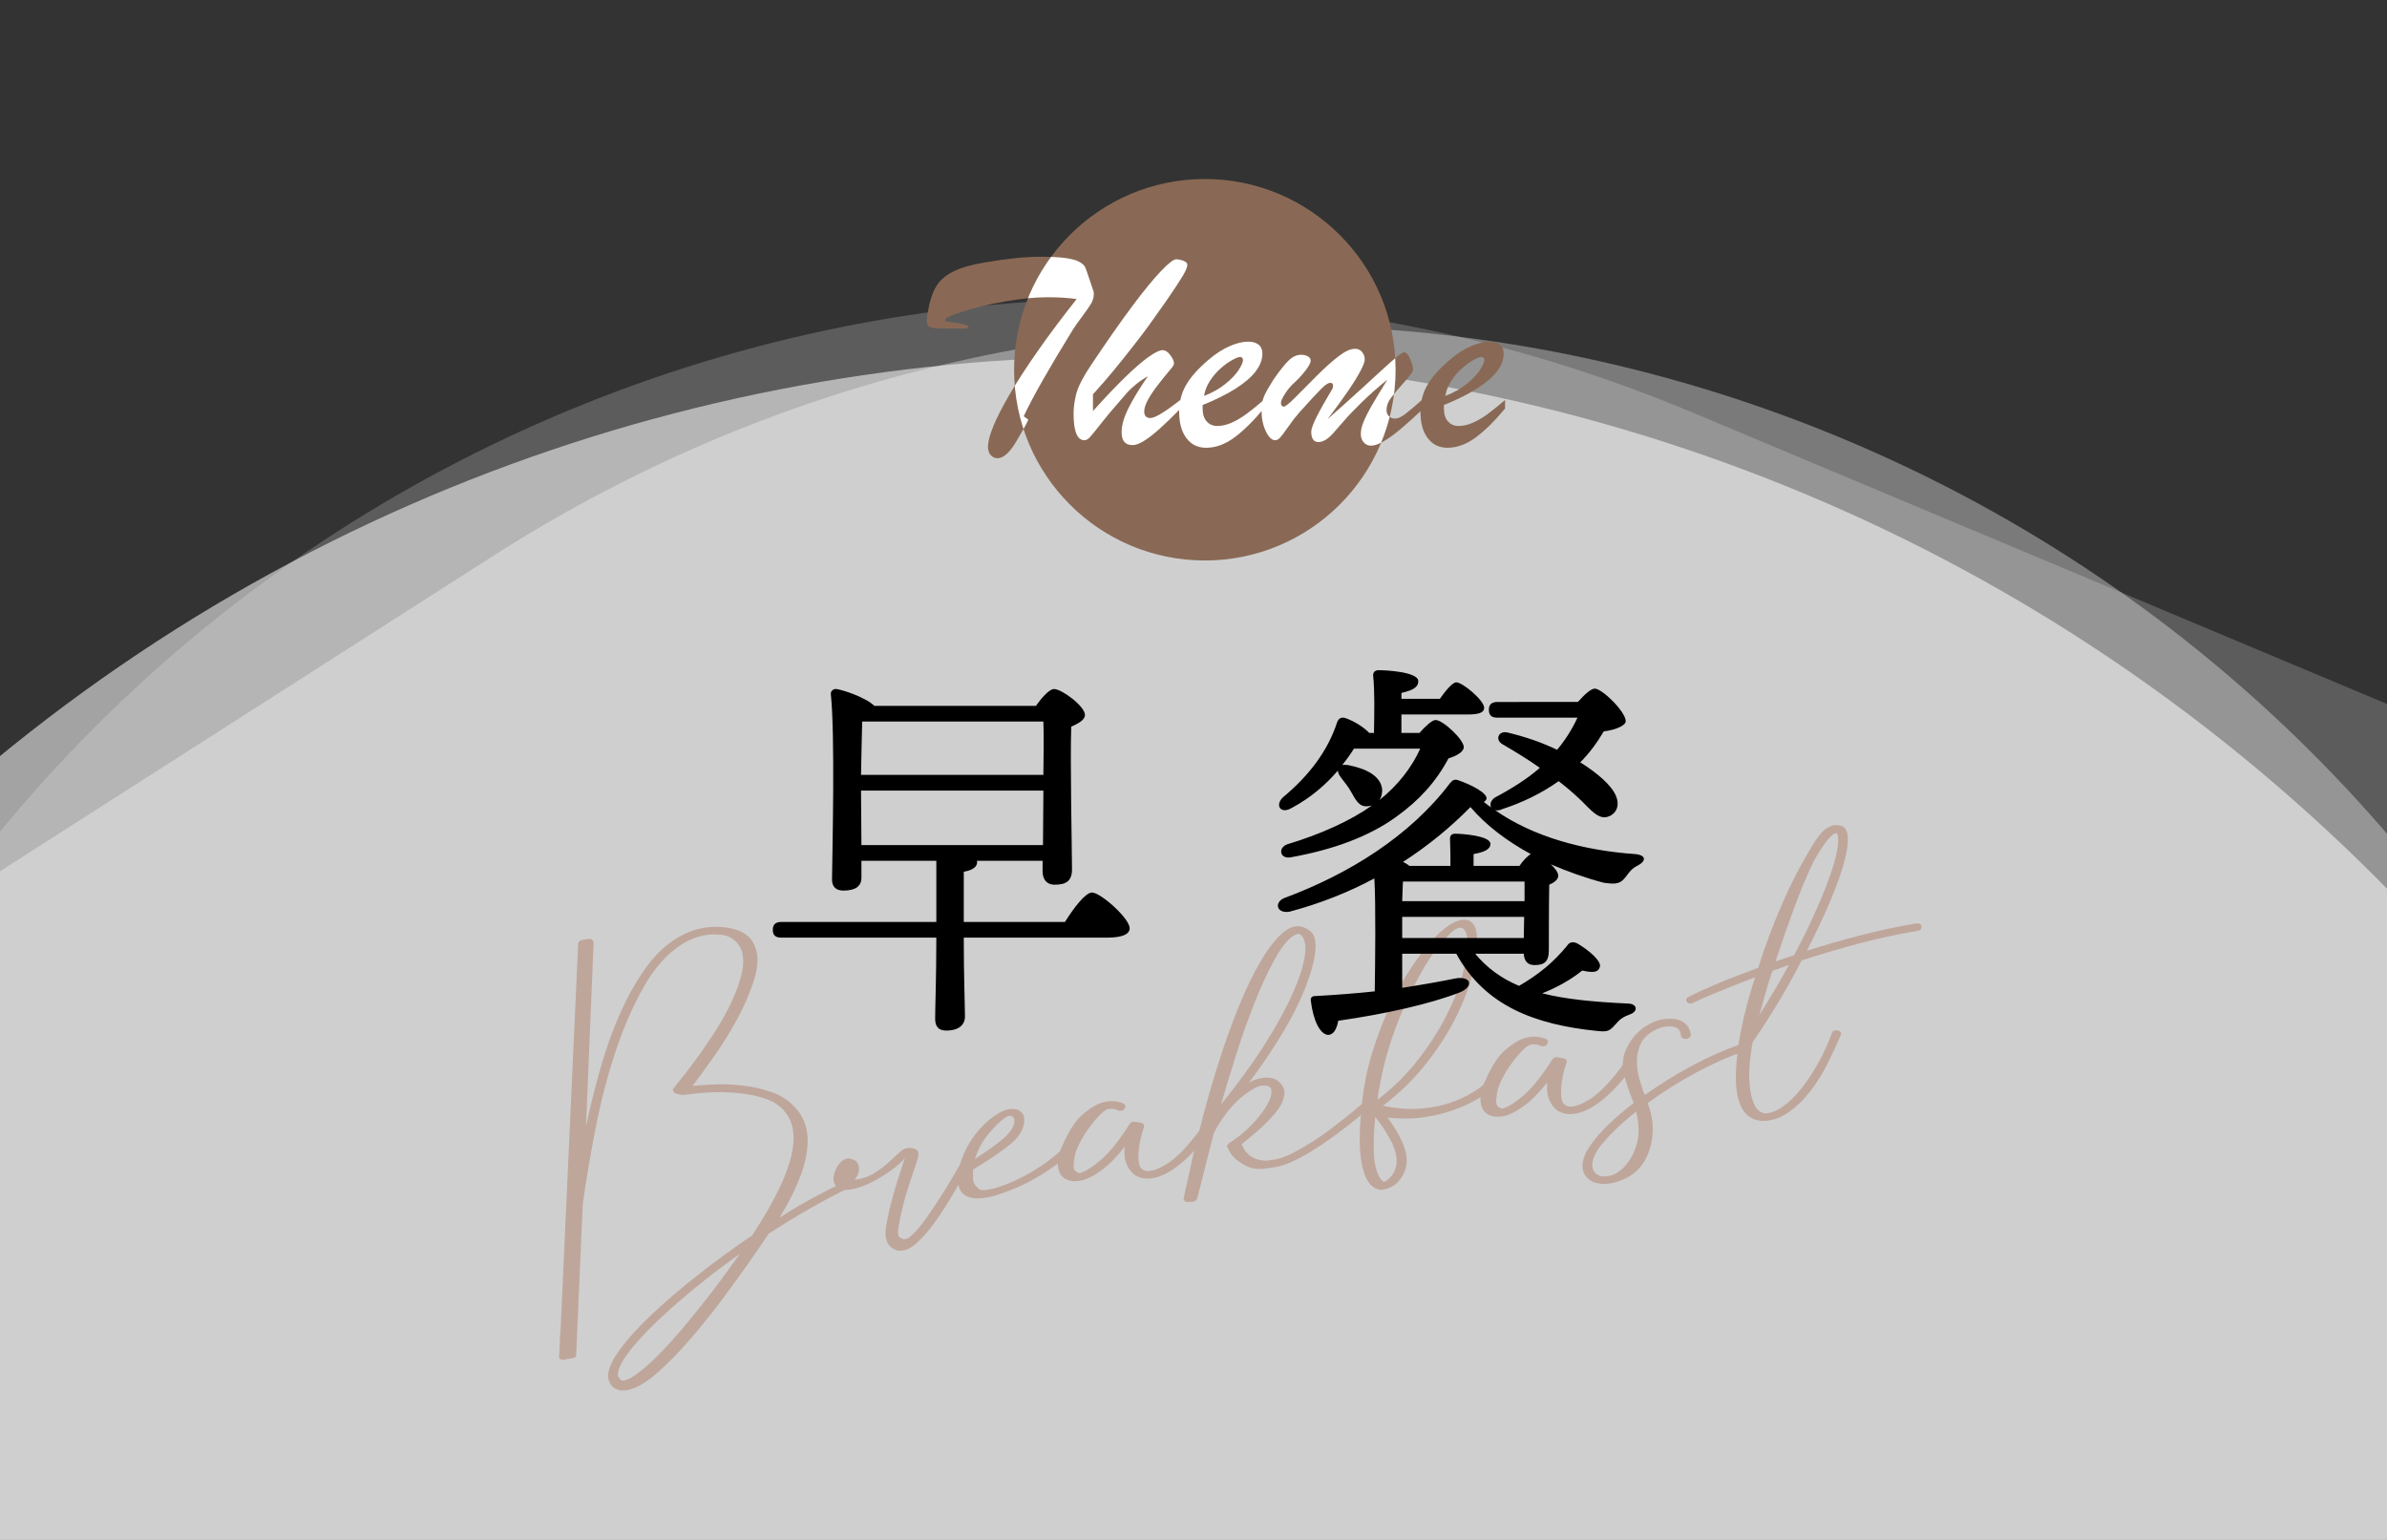 <?xml version="1.0" encoding="utf-8"?>
<!-- Generator: Adobe Illustrator 24.0.1, SVG Export Plug-In . SVG Version: 6.00 Build 0)  -->
<svg version="1.1" id="レイヤー_1" xmlns="http://www.w3.org/2000/svg" xmlns:xlink="http://www.w3.org/1999/xlink" x="0px"
	 y="0px" viewBox="0 0 600 387" style="enable-background:new 0 0 600 387;" xml:space="preserve">
<rect x="0" y="0" width="600" height="387" fill="#333333" stroke="none"/>
<style type="text/css">
	.st0{display:none;}
	.st1{clip-path:url(#SVGID_2_);}
	.st2{opacity:0.2;fill:#FFFFFF;}
	.st3{opacity:0.35;fill:#FFFFFF;}
	.st4{opacity:0.55;fill:#FFFFFF;}
	.st5{fill:#896955;}
	.st6{clip-path:url(#SVGID_4_);}
	.st7{fill:#FFFFFF;}
	.st8{fill:#BFA69B;}
</style>
<rect class="st0" width="600" height="387"/>
<g>
	<defs>
		<rect id="SVGID_1_" width="600" height="387"/>
	</defs>
	<clipPath id="SVGID_2_">
		<use xlink:href="#SVGID_1_"  style="overflow:visible;"/>
	</clipPath>
	<g class="st1">
		<path class="st2" d="M845.964,681.696l-91.717,222.175c-78.025,189.007-293.747,278.242-481.827,199.311l-221.085-92.782
			c-188.08-78.931-277.298-296.137-199.272-485.145l91.717-222.175C21.805,114.074,237.526,24.839,425.607,103.77l221.085,92.782
			C834.772,275.482,923.989,492.689,845.964,681.696z"/>
		<path class="st3" d="M657.322,984.897l-181.639,116.158C303.82,1210.962,76.037,1159.9-33.085,987.006L-171.32,767.984
			C-280.441,595.09-229.58,365.835-57.717,255.929l181.639-116.158c171.863-109.906,399.646-58.844,508.767,114.05l138.235,219.022
			C880.046,645.737,829.184,874.991,657.322,984.897z"/>
		<path class="st4" d="M792.775,1076.595l-209.693,201.724c-178.389,171.61-461.561,164.968-632.482-14.834l-200.915-211.354
			c-170.921-179.802-164.868-464.678,13.521-636.288l209.693-201.724C151.288,42.509,434.46,49.15,605.381,228.953l200.915,211.354
			C977.217,620.11,971.164,904.985,792.775,1076.595z"/>
	</g>
</g>
<g>
	<circle class="st5" cx="302.849" cy="92.946" r="47.946"/>
	<g>
		<path class="st5" d="M257.327,104.625l1.158,0.877c-0.304,0.655-0.597,1.229-0.877,1.72c-0.281,0.492-0.62,1.088-1.018,1.79
			c-0.398,0.702-0.702,1.229-0.913,1.58c-1.755,3.065-3.405,4.598-4.949,4.598c-0.655,0-1.217-0.258-1.685-0.772
			c-0.468-0.515-0.702-1.217-0.702-2.106c0-1.264,0.45-2.995,1.352-5.195c0.9-2.2,2.293-4.908,4.177-8.126
			c1.883-3.217,4.253-6.862,7.108-10.934c2.854-4.071,6.072-8.365,9.653-12.882c-2.06-0.304-4.505-0.456-7.336-0.456
			c-3.253,0-6.875,0.363-10.864,1.088c-3.99,0.726-7.465,1.562-10.425,2.51c-2.96,0.948-4.44,1.645-4.44,2.088
			c0,0.164,0.058,0.275,0.175,0.333c0.117,0.059,0.31,0.105,0.58,0.141c0.269,0.035,0.614,0.076,1.035,0.123
			c2.738,0.375,4.107,0.796,4.107,1.264c0,0.234-0.597,0.346-1.79,0.333c-1.193-0.011-2.633-0.018-4.317-0.018
			c-1.334,0-2.299-0.053-2.896-0.158c-0.597-0.105-0.995-0.304-1.193-0.597c-0.199-0.292-0.298-0.743-0.298-1.352
			c0-0.397,0.117-1.264,0.351-2.597c0.444-2.48,1.128-4.47,2.053-5.967c0.924-1.498,2.34-2.72,4.247-3.668s4.534-1.703,7.88-2.264
			c5.616-0.959,10.261-1.439,13.935-1.439c2.714,0,4.855,0.111,6.423,0.333c1.567,0.223,2.72,0.544,3.457,0.965
			c0.737,0.421,1.205,0.837,1.404,1.246c0.199,0.41,0.462,1.118,0.79,2.124l1.088,3.229c0.07,0.21,0.128,0.381,0.175,0.509
			s0.088,0.263,0.123,0.403c0.035,0.141,0.053,0.27,0.053,0.386c0,0.913-0.205,1.732-0.614,2.457
			c-0.41,0.726-1.159,1.813-2.247,3.264c-1.088,1.451-1.89,2.586-2.404,3.405C263.645,92.667,259.526,99.921,257.327,104.625z"/>
		<path class="st5" d="M296.674,100.553v2.211c-2.036,2.083-3.797,3.785-5.283,5.107c-1.486,1.322-2.785,2.323-3.896,3.001
			c-1.112,0.679-2.054,1.018-2.826,1.018c-1.825,0-2.738-1.076-2.738-3.229c0-1.731,0.567-3.738,1.702-6.02
			c1.135-2.281,2.767-4.967,4.896-8.056c-1.053,0.585-2.048,1.258-2.983,2.019c-0.936,0.761-1.767,1.556-2.492,2.387
			c-0.726,0.831-1.334,1.539-1.825,2.124c-1.521,1.708-2.983,3.458-4.388,5.248c-1.404,1.79-2.352,2.955-2.843,3.493
			c-0.492,0.539-0.96,0.807-1.404,0.807c-1.825,0-2.738-2.247-2.738-6.739c0-1.474,0.222-3.101,0.667-4.879
			c0.444-1.778,1.638-4.13,3.58-7.055c4.095-6.131,7.6-11.145,10.513-15.041c2.914-3.896,5.329-6.845,7.249-8.846
			c1.918-2,3.206-2.978,3.861-2.931c0.819,0.07,1.479,0.234,1.983,0.491c0.503,0.258,0.754,0.55,0.754,0.877
			c0,0.585-0.404,1.551-1.211,2.896c-0.807,1.346-2.194,3.446-4.159,6.3c-2.13,3.019-3.639,5.143-4.528,6.371
			c-0.89,1.229-2.217,2.972-3.984,5.23c-1.767,2.258-3.382,4.271-4.844,6.037c-1.463,1.767-3.13,3.68-5.002,5.739v4.212
			c3.136-3.486,5.85-6.341,8.144-8.564c2.293-2.223,4.235-3.902,5.827-5.037c1.591-1.135,2.761-1.702,3.51-1.702
			c0.702,0,1.357,0.416,1.966,1.246c0.608,0.831,0.913,1.515,0.913,2.053c0,0.234-0.117,0.526-0.351,0.877
			c-1.685,2.013-3.024,3.68-4.019,5.002c-0.995,1.322-1.761,2.504-2.299,3.545c-0.539,1.042-0.808,1.937-0.808,2.686
			c0,1.1,0.527,1.649,1.58,1.649C290.321,105.081,292.813,103.572,296.674,100.553z"/>
		<path class="st5" d="M302.291,101.817v0.877c0,1.381,0.338,2.457,1.018,3.229c0.678,0.772,1.566,1.159,2.668,1.159
			c1.146,0,2.334-0.269,3.562-0.808c1.229-0.538,2.451-1.251,3.668-2.141c1.217-0.889,2.703-2.083,4.457-3.58v2.141
			c-2.645,3.183-5.125,5.622-7.441,7.318s-4.668,2.545-7.055,2.545c-2.083,0-3.733-0.807-4.949-2.422
			c-1.217-1.615-1.825-3.826-1.825-6.634c0-2.457,0.573-4.686,1.72-6.687c1.146-2,3.019-4.112,5.617-6.335
			c1.777-1.521,3.545-2.668,5.299-3.44c1.756-0.772,3.322-1.158,4.703-1.158c1.1,0,1.973,0.251,2.615,0.754
			c0.645,0.503,0.967,1.258,0.967,2.264c0,1.474-0.551,2.943-1.65,4.405c-1.1,1.463-2.779,2.914-5.037,4.353
			C308.369,99.097,305.59,100.483,302.291,101.817z M302.641,99.535c2.107-0.819,3.908-1.836,5.406-3.054
			c1.498-1.216,2.604-2.381,3.316-3.493c0.715-1.111,1.072-1.924,1.072-2.439c0-0.538-0.246-0.807-0.738-0.807
			c-0.422,0-1.105,0.269-2.053,0.807c-0.947,0.539-1.908,1.241-2.879,2.106s-1.842,1.884-2.615,3.054
			C303.379,96.88,302.875,98.155,302.641,99.535z"/>
		<path class="st5" d="M333.705,105.362c3.229-2.854,6.002-5.341,8.319-7.458c2.316-2.118,4.136-3.785,5.458-5.002
			c1.321-1.217,2.485-2.247,3.492-3.089c1.006-0.842,1.649-1.264,1.931-1.264c0.538-0.023,1.053,0.533,1.544,1.667
			c0.492,1.136,0.737,2.042,0.737,2.721c0,0.445-0.743,1.492-2.229,3.141c-1.486,1.65-2.598,2.966-3.335,3.949
			c-0.737,0.982-1.105,2.013-1.105,3.089c0,0.632,0.211,1.141,0.632,1.527c0.421,0.386,0.924,0.579,1.51,0.579
			c0.678,0,1.491-0.351,2.439-1.053c0.947-0.702,2.439-1.954,4.475-3.756v2.492c-2.035,1.919-3.885,3.575-5.546,4.967
			c-1.661,1.393-3.106,2.434-4.335,3.124s-2.252,1.036-3.071,1.036c-0.726,0-1.334-0.275-1.825-0.825
			c-0.491-0.549-0.737-1.234-0.737-2.053c0-0.795,0.141-1.603,0.422-2.422c0.28-0.819,0.713-1.79,1.299-2.914
			c0.584-1.123,1.356-2.475,2.316-4.054c0.959-1.579,1.837-3.024,2.633-4.334c-2.387,1.942-4.505,3.814-6.354,5.616
			c-1.849,1.802-3.358,3.376-4.528,4.721c-1.17,1.346-2.094,2.404-2.772,3.177c-1.311,1.451-2.527,2.176-3.65,2.176
			c-1.217,0-1.825-0.866-1.825-2.598c0-0.702,0.456-1.959,1.368-3.773c0.913-1.813,2.212-4.124,3.896-6.932
			c0.141-0.187,0.211-0.479,0.211-0.877c0-0.468-0.234-0.702-0.702-0.702c-0.515,0-1.258,0.486-2.229,1.457
			c-0.972,0.971-2.85,3.001-5.634,6.09c-0.772,0.866-1.645,1.996-2.615,3.387c-0.972,1.393-1.667,2.323-2.089,2.791
			c-0.421,0.469-0.842,0.702-1.264,0.702c-0.842,0-1.626-0.749-2.352-2.247c-0.726-1.497-1.088-3.241-1.088-5.23
			c0-1.451,0.239-2.703,0.72-3.755c0.479-1.053,1.223-2.363,2.229-3.932c1.567-2.27,2.849-3.89,3.844-4.861
			c0.994-0.971,2.041-1.457,3.142-1.457c0.679,0,1.251,0.135,1.72,0.404c0.468,0.269,0.702,0.638,0.702,1.105
			c0,0.491-0.428,1.299-1.281,2.422c-0.854,1.123-1.937,2.282-3.247,3.475c-0.702,0.679-1.368,1.515-2,2.51
			s-0.948,1.714-0.948,2.159c0,0.632,0.246,0.948,0.737,0.948c0.397,0,1.404-0.819,3.019-2.457c1.614-1.638,3.387-3.422,5.317-5.353
			s3.721-3.533,5.371-4.809c1.649-1.275,3.047-1.913,4.194-1.913c0.702,0,1.281,0.263,1.737,0.79s0.685,1.176,0.685,1.948
			c0,0.515-0.352,1.445-1.053,2.791c-0.702,1.346-1.727,3.007-3.071,4.984C337.571,100.162,335.834,102.554,333.705,105.362z"/>
		<path class="st5" d="M362.944,101.817v0.877c0,1.381,0.339,2.457,1.018,3.229c0.679,0.772,1.567,1.159,2.668,1.159
			c1.146,0,2.334-0.269,3.562-0.808c1.229-0.538,2.451-1.251,3.668-2.141c1.217-0.889,2.703-2.083,4.458-3.58v2.141
			c-2.645,3.183-5.125,5.622-7.441,7.318s-4.668,2.545-7.055,2.545c-2.083,0-3.733-0.807-4.949-2.422
			c-1.218-1.615-1.825-3.826-1.825-6.634c0-2.457,0.572-4.686,1.72-6.687c1.146-2,3.019-4.112,5.616-6.335
			c1.777-1.521,3.545-2.668,5.3-3.44c1.755-0.772,3.322-1.158,4.703-1.158c1.1,0,1.972,0.251,2.615,0.754
			c0.644,0.503,0.966,1.258,0.966,2.264c0,1.474-0.551,2.943-1.65,4.405c-1.1,1.463-2.778,2.914-5.037,4.353
			C369.022,99.097,366.244,100.483,362.944,101.817z M363.295,99.535c2.106-0.819,3.908-1.836,5.406-3.054
			c1.497-1.216,2.603-2.381,3.316-3.493c0.714-1.111,1.071-1.924,1.071-2.439c0-0.538-0.246-0.807-0.737-0.807
			c-0.422,0-1.106,0.269-2.054,0.807c-0.947,0.539-1.907,1.241-2.878,2.106c-0.972,0.866-1.843,1.884-2.615,3.054
			C364.032,96.88,363.529,98.155,363.295,99.535z"/>
	</g>
	<g>
		<defs>
			<circle id="SVGID_3_" cx="302.849" cy="92.946" r="47.946"/>
		</defs>
		<clipPath id="SVGID_4_">
			<use xlink:href="#SVGID_3_"  style="overflow:visible;"/>
		</clipPath>
		<g class="st6">
			<path class="st7" d="M257.327,104.625l1.158,0.877c-0.304,0.655-0.597,1.229-0.877,1.72c-0.281,0.492-0.62,1.088-1.018,1.79
				c-0.398,0.702-0.702,1.229-0.913,1.58c-1.755,3.065-3.405,4.598-4.949,4.598c-0.655,0-1.217-0.258-1.685-0.772
				c-0.468-0.515-0.702-1.217-0.702-2.106c0-1.264,0.45-2.995,1.352-5.195c0.9-2.2,2.293-4.908,4.177-8.126
				c1.883-3.217,4.253-6.862,7.108-10.934c2.854-4.071,6.072-8.365,9.653-12.882c-2.06-0.304-4.505-0.456-7.336-0.456
				c-3.253,0-6.875,0.363-10.864,1.088c-3.99,0.726-7.465,1.562-10.425,2.51c-2.96,0.948-4.44,1.645-4.44,2.088
				c0,0.164,0.058,0.275,0.175,0.333c0.117,0.059,0.31,0.105,0.58,0.141c0.269,0.035,0.614,0.076,1.035,0.123
				c2.738,0.375,4.107,0.796,4.107,1.264c0,0.234-0.597,0.346-1.79,0.333c-1.193-0.011-2.633-0.018-4.317-0.018
				c-1.334,0-2.299-0.053-2.896-0.158c-0.597-0.105-0.995-0.304-1.193-0.597c-0.199-0.292-0.298-0.743-0.298-1.352
				c0-0.397,0.117-1.264,0.351-2.597c0.444-2.48,1.128-4.47,2.053-5.967c0.924-1.498,2.34-2.72,4.247-3.668s4.534-1.703,7.88-2.264
				c5.616-0.959,10.261-1.439,13.935-1.439c2.714,0,4.855,0.111,6.423,0.333c1.567,0.223,2.72,0.544,3.457,0.965
				c0.737,0.421,1.205,0.837,1.404,1.246c0.199,0.41,0.462,1.118,0.79,2.124l1.088,3.229c0.07,0.21,0.128,0.381,0.175,0.509
				s0.088,0.263,0.123,0.403c0.035,0.141,0.053,0.27,0.053,0.386c0,0.913-0.205,1.732-0.614,2.457
				c-0.41,0.726-1.159,1.813-2.247,3.264c-1.088,1.451-1.89,2.586-2.404,3.405C263.645,92.667,259.526,99.921,257.327,104.625z"/>
			<path class="st7" d="M296.674,100.553v2.211c-2.036,2.083-3.797,3.785-5.283,5.107c-1.486,1.322-2.785,2.323-3.896,3.001
				c-1.112,0.679-2.054,1.018-2.826,1.018c-1.825,0-2.738-1.076-2.738-3.229c0-1.731,0.567-3.738,1.702-6.02
				c1.135-2.281,2.767-4.967,4.896-8.056c-1.053,0.585-2.048,1.258-2.983,2.019c-0.936,0.761-1.767,1.556-2.492,2.387
				c-0.726,0.831-1.334,1.539-1.825,2.124c-1.521,1.708-2.983,3.458-4.388,5.248c-1.404,1.79-2.352,2.955-2.843,3.493
				c-0.492,0.539-0.96,0.807-1.404,0.807c-1.825,0-2.738-2.247-2.738-6.739c0-1.474,0.222-3.101,0.667-4.879
				c0.444-1.778,1.638-4.13,3.58-7.055c4.095-6.131,7.6-11.145,10.513-15.041c2.914-3.896,5.329-6.845,7.249-8.846
				c1.918-2,3.206-2.978,3.861-2.931c0.819,0.07,1.479,0.234,1.983,0.491c0.503,0.258,0.754,0.55,0.754,0.877
				c0,0.585-0.404,1.551-1.211,2.896c-0.807,1.346-2.194,3.446-4.159,6.3c-2.13,3.019-3.639,5.143-4.528,6.371
				c-0.89,1.229-2.217,2.972-3.984,5.23c-1.767,2.258-3.382,4.271-4.844,6.037c-1.463,1.767-3.13,3.68-5.002,5.739v4.212
				c3.136-3.486,5.85-6.341,8.144-8.564c2.293-2.223,4.235-3.902,5.827-5.037c1.591-1.135,2.761-1.702,3.51-1.702
				c0.702,0,1.357,0.416,1.966,1.246c0.608,0.831,0.913,1.515,0.913,2.053c0,0.234-0.117,0.526-0.351,0.877
				c-1.685,2.013-3.024,3.68-4.019,5.002c-0.995,1.322-1.761,2.504-2.299,3.545c-0.539,1.042-0.808,1.937-0.808,2.686
				c0,1.1,0.527,1.649,1.58,1.649C290.321,105.081,292.813,103.572,296.674,100.553z"/>
			<path class="st7" d="M302.291,101.817v0.877c0,1.381,0.338,2.457,1.018,3.229c0.678,0.772,1.566,1.159,2.668,1.159
				c1.146,0,2.334-0.269,3.562-0.808c1.229-0.538,2.451-1.251,3.668-2.141c1.217-0.889,2.703-2.083,4.457-3.58v2.141
				c-2.645,3.183-5.125,5.622-7.441,7.318s-4.668,2.545-7.055,2.545c-2.083,0-3.733-0.807-4.949-2.422
				c-1.217-1.615-1.825-3.826-1.825-6.634c0-2.457,0.573-4.686,1.72-6.687c1.146-2,3.019-4.112,5.617-6.335
				c1.777-1.521,3.545-2.668,5.299-3.44c1.756-0.772,3.322-1.158,4.703-1.158c1.1,0,1.973,0.251,2.615,0.754
				c0.645,0.503,0.967,1.258,0.967,2.264c0,1.474-0.551,2.943-1.65,4.405c-1.1,1.463-2.779,2.914-5.037,4.353
				C308.369,99.097,305.59,100.483,302.291,101.817z M302.641,99.535c2.107-0.819,3.908-1.836,5.406-3.054
				c1.498-1.216,2.604-2.381,3.316-3.493c0.715-1.111,1.072-1.924,1.072-2.439c0-0.538-0.246-0.807-0.738-0.807
				c-0.422,0-1.105,0.269-2.053,0.807c-0.947,0.539-1.908,1.241-2.879,2.106s-1.842,1.884-2.615,3.054
				C303.379,96.88,302.875,98.155,302.641,99.535z"/>
			<path class="st7" d="M333.705,105.362c3.229-2.854,6.002-5.341,8.319-7.458c2.316-2.118,4.136-3.785,5.458-5.002
				c1.321-1.217,2.485-2.247,3.492-3.089c1.006-0.842,1.649-1.264,1.931-1.264c0.538-0.023,1.053,0.533,1.544,1.667
				c0.492,1.136,0.737,2.042,0.737,2.721c0,0.445-0.743,1.492-2.229,3.141c-1.486,1.65-2.598,2.966-3.335,3.949
				c-0.737,0.982-1.105,2.013-1.105,3.089c0,0.632,0.211,1.141,0.632,1.527c0.421,0.386,0.924,0.579,1.51,0.579
				c0.678,0,1.491-0.351,2.439-1.053c0.947-0.702,2.439-1.954,4.475-3.756v2.492c-2.035,1.919-3.885,3.575-5.546,4.967
				c-1.661,1.393-3.106,2.434-4.335,3.124s-2.252,1.036-3.071,1.036c-0.726,0-1.334-0.275-1.825-0.825
				c-0.491-0.549-0.737-1.234-0.737-2.053c0-0.795,0.141-1.603,0.422-2.422c0.28-0.819,0.713-1.79,1.299-2.914
				c0.584-1.123,1.356-2.475,2.316-4.054c0.959-1.579,1.837-3.024,2.633-4.334c-2.387,1.942-4.505,3.814-6.354,5.616
				c-1.849,1.802-3.358,3.376-4.528,4.721c-1.17,1.346-2.094,2.404-2.772,3.177c-1.311,1.451-2.527,2.176-3.65,2.176
				c-1.217,0-1.825-0.866-1.825-2.598c0-0.702,0.456-1.959,1.368-3.773c0.913-1.813,2.212-4.124,3.896-6.932
				c0.141-0.187,0.211-0.479,0.211-0.877c0-0.468-0.234-0.702-0.702-0.702c-0.515,0-1.258,0.486-2.229,1.457
				c-0.972,0.971-2.85,3.001-5.634,6.09c-0.772,0.866-1.645,1.996-2.615,3.387c-0.972,1.393-1.667,2.323-2.089,2.791
				c-0.421,0.469-0.842,0.702-1.264,0.702c-0.842,0-1.626-0.749-2.352-2.247c-0.726-1.497-1.088-3.241-1.088-5.23
				c0-1.451,0.239-2.703,0.72-3.755c0.479-1.053,1.223-2.363,2.229-3.932c1.567-2.27,2.849-3.89,3.844-4.861
				c0.994-0.971,2.041-1.457,3.142-1.457c0.679,0,1.251,0.135,1.72,0.404c0.468,0.269,0.702,0.638,0.702,1.105
				c0,0.491-0.428,1.299-1.281,2.422c-0.854,1.123-1.937,2.282-3.247,3.475c-0.702,0.679-1.368,1.515-2,2.51
				s-0.948,1.714-0.948,2.159c0,0.632,0.246,0.948,0.737,0.948c0.397,0,1.404-0.819,3.019-2.457
				c1.614-1.638,3.387-3.422,5.317-5.353s3.721-3.533,5.371-4.809c1.649-1.275,3.047-1.913,4.194-1.913
				c0.702,0,1.281,0.263,1.737,0.79s0.685,1.176,0.685,1.948c0,0.515-0.352,1.445-1.053,2.791c-0.702,1.346-1.727,3.007-3.071,4.984
				C337.571,100.162,335.834,102.554,333.705,105.362z"/>
			<path class="st7" d="M362.944,101.817v0.877c0,1.381,0.339,2.457,1.018,3.229c0.679,0.772,1.567,1.159,2.668,1.159
				c1.146,0,2.334-0.269,3.562-0.808c1.229-0.538,2.451-1.251,3.668-2.141c1.217-0.889,2.703-2.083,4.458-3.58v2.141
				c-2.645,3.183-5.125,5.622-7.441,7.318s-4.668,2.545-7.055,2.545c-2.083,0-3.733-0.807-4.949-2.422
				c-1.218-1.615-1.825-3.826-1.825-6.634c0-2.457,0.572-4.686,1.72-6.687c1.146-2,3.019-4.112,5.616-6.335
				c1.777-1.521,3.545-2.668,5.3-3.44c1.755-0.772,3.322-1.158,4.703-1.158c1.1,0,1.972,0.251,2.615,0.754
				c0.644,0.503,0.966,1.258,0.966,2.264c0,1.474-0.551,2.943-1.65,4.405c-1.1,1.463-2.778,2.914-5.037,4.353
				C369.022,99.097,366.244,100.483,362.944,101.817z M363.295,99.535c2.106-0.819,3.908-1.836,5.406-3.054
				c1.497-1.216,2.603-2.381,3.316-3.493c0.714-1.111,1.071-1.924,1.071-2.439c0-0.538-0.246-0.807-0.737-0.807
				c-0.422,0-1.106,0.269-2.054,0.807c-0.947,0.539-1.907,1.241-2.878,2.106c-0.972,0.866-1.843,1.884-2.615,3.054
				C364.032,96.88,363.529,98.155,363.295,99.535z"/>
		</g>
	</g>
</g>
<g>
	<path class="st8" d="M212.261,297.1c0.253-0.179,0.546-0.243,0.883-0.188c0.334,0.056,0.569,0.216,0.704,0.479
		c0.214,0.182,0.271,0.404,0.171,0.667c-0.099,0.266-0.329,0.46-0.682,0.583c-3.051,1.463-6.274,3.161-9.672,5.1
		c-3.398,1.941-6.883,4.07-10.456,6.393c-2.971,4.433-6.099,8.908-9.384,13.424c-3.287,4.516-6.534,8.653-9.748,12.413
		c-3.213,3.759-6.246,6.869-9.096,9.33c-2.851,2.46-5.373,3.856-7.566,4.191c-0.185,0.028-0.369,0.039-0.556,0.031
		c-0.19-0.008-0.374,0.005-0.557,0.032c-1.801-0.151-2.935-1.151-3.402-2.999c-0.265-1.736,0.582-3.997,2.542-6.783
		c1.959-2.787,4.654-5.811,8.084-9.069c3.43-3.259,7.355-6.629,11.782-10.111c4.424-3.482,9.009-6.828,13.757-10.041
		c6.07-9.239,9.481-16.6,10.237-22.08c0.753-5.48-1.005-9.352-5.278-11.613c-2.109-0.957-4.451-1.596-7.024-1.914
		c-2.573-0.316-4.978-0.448-7.213-0.392c-2.235,0.058-4.913,0.287-8.029,0.691c-0.103-0.054-0.245-0.069-0.427-0.041l-0.137,0.021
		l-1.313-0.333c-0.409-0.22-0.628-0.438-0.659-0.646c-0.217-0.181-0.161-0.437,0.163-0.77c2.046-2.515,3.806-4.774,5.278-6.775
		c1.47-2.001,3.021-4.246,4.653-6.733c1.631-2.487,3.068-5.015,4.313-7.586c1.243-2.57,2.156-5.02,2.736-7.347
		c0.579-2.326,0.596-4.372,0.046-6.137c-0.755-1.873-2.114-3.123-4.078-3.749c-3.755-0.707-7.385,0.025-10.887,2.193
		c-3.583,2.253-6.726,5.716-9.425,10.393c-2.701,4.675-5.064,10.012-7.096,16.006c-2.03,5.996-3.721,12.384-5.071,19.162
		c-1.35,6.78-2.474,13.364-3.369,19.755l-1.655,37.881c0.074,0.485-0.3,0.793-1.123,0.918l-1.507,0.23
		c-0.082,0.082-0.213,0.139-0.395,0.166c-0.937,0-1.358-0.325-1.271-0.979c0.047-0.293,0.092-1.08,0.13-2.365
		c0.036-1.284,0.13-2.97,0.281-5.053l4.387-96.288c0.108-0.512,0.482-0.819,1.123-0.917l1.37-0.209c0.364-0.056,0.702,0,1.008,0.165
		c0.224,0.252,0.354,0.48,0.385,0.689l-1.923,46.237c1.096-5.071,2.344-10.058,3.748-14.963c1.402-4.903,3.046-9.454,4.931-13.65
		c1.884-4.195,3.983-7.91,6.295-11.141c2.312-3.23,4.92-5.743,7.827-7.537c4.019-2.46,8.328-3.331,12.926-2.612
		c3.357,0.554,5.536,1.965,6.536,4.228c1.09,2.25,1.124,5.07,0.098,8.459c-1.025,3.391-2.488,6.828-4.387,10.315
		c-1.9,3.489-3.947,6.769-6.144,9.839c-2.196,3.071-3.879,5.372-5.048,6.9c1.38-0.14,3.208-0.259,5.485-0.357
		c2.275-0.098,4.627-0.014,7.053,0.256c2.425,0.27,4.822,0.811,7.19,1.622c2.368,0.812,4.333,2.057,5.9,3.737
		c5.43,5.567,4.181,14.854-3.745,27.859c2.894-1.862,5.724-3.537,8.491-5.026C207.215,299.574,209.818,298.255,212.261,297.1z
		 M175.492,329.146c2.047-2.515,3.922-4.935,5.626-7.254c1.702-2.322,3.324-4.559,4.867-6.712
		c-4.221,2.988-8.197,6.028-11.933,9.123c-3.736,3.09-7.029,6.027-9.877,8.808c-2.851,2.779-5.082,5.306-6.699,7.578
		c-1.617,2.271-2.325,4.066-2.124,5.387l0.137-0.021c0.288,0.665,0.621,1.007,0.998,1.02c0.285,0.027,0.799-0.121,1.544-0.449
		c0.744-0.325,1.869-1.083,3.371-2.271c1.501-1.188,3.401-2.989,5.698-5.4C169.397,336.541,172.194,333.272,175.492,329.146z"/>
	<path class="st8" d="M241.214,292.897c0.15-0.237,0.408-0.384,0.775-0.439c0.364-0.056,0.695-0.034,0.991,0.063
		c0.428,0.359,0.544,0.806,0.344,1.333c-1.348,2.195-2.765,4.562-4.248,7.097c-1.485,2.534-3.002,4.845-4.553,6.931
		c-1.555,2.085-3.098,3.759-4.634,5.023c-1.539,1.265-3.034,1.724-4.489,1.378c-0.886-0.291-1.538-0.725-1.952-1.302
		c-0.417-0.575-0.679-1.229-0.79-1.957c-0.111-0.73-0.112-1.494,0.001-2.292c0.11-0.801,0.252-1.567,0.42-2.304
		c0.255-1.389,0.62-2.973,1.099-4.751c0.476-1.777,0.965-3.469,1.47-5.074c0.502-1.604,1.107-3.455,1.818-5.555
		c-0.616,0.878-1.829,1.969-3.639,3.274c-1.812,1.307-3.7,2.412-5.666,3.316c-1.966,0.903-3.785,1.394-5.456,1.471
		c-1.672,0.078-2.713-0.633-3.131-2.135c-0.164-0.47-0.108-1.172,0.17-2.104c0.278-0.93,0.697-1.721,1.251-2.375
		c0.395-0.486,0.896-0.865,1.51-1.137c0.612-0.27,1.276-0.211,1.99,0.177c0.784,0.237,1.25,0.84,1.399,1.812
		c0.148,0.974-0.202,2.057-1.047,3.251c2.009-0.307,3.696-0.9,5.058-1.784c1.36-0.882,2.554-1.792,3.581-2.731
		c1.025-0.938,1.926-1.767,2.706-2.491c0.778-0.723,1.542-1.069,2.296-1.043c0.285,0.028,0.617,0.066,0.999,0.113
		c0.38,0.049,0.736,0.227,1.063,0.53c0.338,0.376,0.404,0.97,0.202,1.782c-0.205,0.813-0.568,1.952-1.092,3.418
		c-0.526,1.467-1.131,3.316-1.817,5.554c-0.689,2.237-1.341,5.001-1.961,8.295c-0.247,1.458-0.204,2.338,0.123,2.645
		c0.327,0.306,0.683,0.5,1.07,0.585c0.59,0.191,1.413-0.235,2.47-1.284c1.054-1.051,2.217-2.47,3.487-4.263
		c1.27-1.792,2.618-3.829,4.047-6.107C238.507,297.539,239.887,295.231,241.214,292.897z"/>
	<path class="st8" d="M266.725,289.111c0.463-0.638,1.012-0.722,1.645-0.251c0.612,0.334,0.681,0.786,0.207,1.354
		c-1.628,1.601-4.023,3.37-7.186,5.309c-3.165,1.939-6.617,3.515-10.36,4.724c-0.975,0.363-2.169,0.652-3.584,0.868
		c-1.418,0.216-2.518,0.205-3.301-0.03c-2.41-0.484-3.524-2.27-3.341-5.354c0.091-1.861,0.625-3.861,1.609-6.002
		c0.982-2.139,2.23-4.071,3.745-5.794c1.513-1.724,3.127-3.089,4.845-4.097c1.716-1.009,3.308-1.305,4.774-0.889
		c1.203,0.528,1.768,1.472,1.694,2.833c-0.151,2.085-1.304,4.02-3.462,5.806c-2.16,1.786-5.293,3.916-9.405,6.39
		c-0.006,0.572-0.023,1.229-0.048,1.98c-0.026,0.75,0.197,1.445,0.668,2.083c0.235,0.321,0.537,0.611,0.906,0.875
		c0.366,0.265,1.052,0.318,2.059,0.165c1.186-0.181,2.599-0.572,4.238-1.179c1.637-0.604,3.3-1.356,4.987-2.254
		c1.687-0.896,3.354-1.914,5.003-3.055C264.066,291.454,265.502,290.295,266.725,289.111z M251.708,281.702
		c-1.407,1.21-2.71,2.617-3.915,4.222c-1.206,1.605-2.123,3.414-2.749,5.429c3.745-2.418,6.33-4.323,7.754-5.714
		c1.423-1.389,2.147-2.619,2.173-3.688c0.065-0.792-0.191-1.25-0.771-1.375C253.69,280.299,252.86,280.674,251.708,281.702z"/>
	<path class="st8" d="M301.812,283.759c0.464-0.638,1.047-0.799,1.751-0.479c0.794,0.305,0.955,0.744,0.48,1.312
		c-2.56,3.446-5.07,6.156-7.526,8.13c-2.458,1.974-4.738,3.121-6.839,3.442c-1.188,0.181-2.13,0.146-2.821-0.104
		c-0.092,0.014-0.24-0.035-0.443-0.146c-0.092,0.014-0.143-0.016-0.153-0.084c-0.092,0.015-0.14,0.004-0.145-0.03
		c-0.005-0.036-0.055-0.046-0.145-0.032l-0.306-0.165l-0.306-0.167c-0.939-0.641-1.667-1.575-2.182-2.812
		c-0.517-1.234-0.668-2.686-0.454-4.354c-2.039,2.587-3.982,4.552-5.833,5.9c-1.852,1.349-3.499,2.203-4.938,2.565l-0.548,0.083
		c-1.007,0.154-1.851,0.14-2.531-0.039c-1.556-0.403-2.505-1.412-2.847-3.03c-0.338-1.618,0.017-3.574,1.069-5.866
		c1.592-3.653,3.278-6.239,5.059-7.754c1.778-1.515,3.338-2.481,4.677-2.899c0.264-0.109,0.578-0.194,0.944-0.25l1.097-0.167
		c1.3-0.055,2.45,0.124,3.449,0.54c0.612,0.332,0.726,0.778,0.344,1.332c-0.384,0.558-0.972,0.682-1.766,0.376
		c-0.612-0.332-1.421-0.422-2.426-0.27c-0.538,0.153-1.251,0.689-2.139,1.605c-0.891,0.919-1.797,2.017-2.724,3.294
		c-0.926,1.279-1.748,2.649-2.459,4.106c-0.713,1.46-1.11,2.835-1.194,4.126c-0.186,1.238-0.09,2.022,0.289,2.354
		c0.377,0.334,0.76,0.543,1.147,0.625c1.35-0.348,3.121-1.453,5.315-3.316c2.193-1.861,4.608-4.876,7.246-9.047l0.242-0.25
		c0.08-0.083,0.167-0.132,0.259-0.146l0.121-0.125l0.412-0.062c0.182-0.028,0.279-0.006,0.29,0.062l0.137-0.021l1.297,0.229
		c0.67,0.11,0.957,0.458,0.859,1.041c-0.331,0.902-0.62,1.906-0.873,3.011c-0.252,1.105-0.417,2.18-0.49,3.221
		c-0.076,1.042-0.051,1.963,0.07,2.76c0.122,0.8,0.392,1.345,0.811,1.636c0.01,0.068,0.061,0.098,0.153,0.084
		c0.01,0.068,0.061,0.098,0.153,0.083l0.458,0.249c1.261,0.305,3.089-0.275,5.485-1.743
		C295.731,291.102,298.558,288.165,301.812,283.759z"/>
	<path class="st8" d="M344.152,277.194c0.633,0.473,0.609,0.938-0.068,1.396c-0.163,0.168-1.051,0.925-2.669,2.273
		c-1.617,1.349-3.583,2.874-5.894,4.576c-2.313,1.701-4.777,3.321-7.395,4.859c-2.619,1.534-4.968,2.533-7.047,2.993l-2.604,0.397
		c-1.919,0.293-3.506,0.161-4.759-0.394c-1.256-0.555-2.287-1.196-3.1-1.925c-0.812-0.729-1.36-1.41-1.644-2.042
		c-0.284-0.631-0.419-0.911-0.409-0.843c-0.248-0.389-0.116-0.764,0.39-1.126c0.597-0.375,1.314-0.875,2.155-1.501
		c0.838-0.625,1.708-1.362,2.608-2.211c1.718-1.611,3.18-3.362,4.388-5.253c1.207-1.889,1.681-3.383,1.421-4.48
		c-0.085-0.555-0.438-0.874-1.058-0.958c-0.621-0.082-1.16-0.09-1.616-0.02c-0.894,0.279-1.892,0.786-2.993,1.522
		c-1.104,0.737-2.164,1.609-3.178,2.616c-1.017,1.008-1.986,2.152-2.913,3.43c-0.928,1.278-1.717,2.537-2.37,3.772
		c-0.152,0.236-0.287,0.576-0.406,1.021l-4.032,15.858c-0.108,0.513-0.482,0.819-1.123,0.917l-0.976,0.042l-0.412,0.062
		l-0.153-0.083c-0.09,0.014-0.14,0.004-0.145-0.031c-0.005-0.036-0.053-0.045-0.145-0.03l-0.153-0.083
		c-0.011-0.07-0.037-0.101-0.084-0.094c-0.045,0.007-0.074-0.025-0.084-0.094c-0.011-0.07-0.061-0.098-0.153-0.084l-0.048-0.312
		l0.122-0.125c-0.032-0.208,0.12-1.05,0.457-2.521c0.565-2.432,1.091-4.803,1.58-7.117c0.489-2.312,1.077-4.587,1.764-6.824
		l-0.032-0.208c1.746-6.945,3.576-13.337,5.491-19.173s3.845-10.962,5.789-15.38c1.942-4.417,3.87-8.034,5.779-10.849
		c1.907-2.812,3.722-4.707,5.445-5.681c1.376-0.778,2.717-0.876,4.022-0.295c1.303,0.585,2.121,1.349,2.453,2.291
		c0.88,2.709,0.011,7.284-2.605,13.723c-2.618,6.44-7.224,14.107-13.813,23.001c1.102-0.737,2.417-1.168,3.94-1.295
		c1.523-0.126,2.719,0.209,3.588,0.999c1.072,0.902,1.526,2.042,1.363,3.416c-0.235,1.529-1.109,3.153-2.622,4.877
		c-1.515,1.724-3.101,3.281-4.758,4.67c-0.669,0.527-1.249,1.009-1.744,1.439c-0.495,0.432-1.038,0.869-1.623,1.313
		c0.143,0.334,0.344,0.729,0.602,1.188c0.257,0.458,0.631,0.916,1.121,1.374c0.491,0.458,1.132,0.84,1.929,1.145
		c0.793,0.306,1.75,0.443,2.868,0.416l2.193-0.335c1.268-0.265,2.683-0.801,4.243-1.607c1.56-0.807,3.149-1.724,4.77-2.752
		c1.618-1.028,3.162-2.098,4.63-3.212c1.465-1.11,2.782-2.129,3.952-3.055c1.167-0.924,2.495-2.033,3.98-3.324
		C342.944,276.952,343.54,276.861,344.152,277.194z M306.912,277.651c4.014-4.946,7.457-9.646,10.332-14.102
		c2.873-4.452,5.161-8.463,6.861-12.026c1.701-3.563,2.864-6.655,3.494-9.273c0.629-2.618,0.701-4.601,0.215-5.949
		c-0.177-0.541-0.453-0.979-0.831-1.312c-0.379-0.332-0.912-0.303-1.601,0.084c-1.549,0.876-3.188,2.868-4.909,5.972
		c-1.725,3.106-3.414,6.74-5.07,10.9c-1.657,4.162-3.21,8.538-4.659,13.129C309.292,269.666,308.017,273.858,306.912,277.651z"/>
	<path class="st8" d="M374.732,272.636c0.623,0.403,0.6,0.868-0.067,1.396c-2.255,1.767-4.793,3.22-7.61,4.359
		c-2.819,1.142-5.69,1.935-8.613,2.38c-1.919,0.293-3.701,0.423-5.341,0.388c-1.643-0.033-3.079-0.098-4.308-0.194
		c0.583,0.763,1.182,1.631,1.799,2.603c0.615,0.972,1.165,1.972,1.65,3c0.483,1.027,0.853,2.072,1.109,3.136
		c0.254,1.062,0.315,2.064,0.179,3.01c-0.235,1.528-0.867,2.904-1.895,4.127c-1.03,1.224-2.459,1.974-4.285,2.252
		c-2.347-0.067-3.962-1.918-4.845-5.55c-0.881-3.633-0.95-8.845-0.211-15.638c0.429-4.542,1.283-8.899,2.563-13.076
		c1.278-4.174,2.744-8.057,4.395-11.649c1.648-3.592,3.422-6.828,5.32-9.713c1.896-2.883,3.77-5.318,5.618-7.306
		c1.202-1.319,2.435-2.433,3.699-3.336c1.265-0.903,2.445-1.439,3.542-1.606c1.097-0.167,2.004,0.121,2.727,0.863
		c0.721,0.743,1.087,2.073,1.099,3.989c0.076,2.333-0.304,5.217-1.135,8.648c-0.833,3.432-2.214,7.09-4.146,10.973
		c-1.932,3.885-4.427,7.764-7.481,11.642c-3.056,3.877-6.678,7.415-10.864,10.612c4.548,1.011,9.021,1.073,13.424,0.19
		c4.398-0.885,8.354-2.696,11.864-5.435C373.494,272.185,374.1,272.164,374.732,272.636z M351,292.672
		c0.136-0.945,0.051-1.963-0.256-3.053s-0.752-2.176-1.339-3.26c-0.586-1.083-1.211-2.106-1.871-3.072
		c-0.662-0.965-1.28-1.794-1.853-2.489c-0.287,3.029-0.415,5.554-0.387,7.574c0.027,2.021,0.179,3.632,0.456,4.834
		c0.275,1.201,0.601,2.094,0.97,2.677c0.369,0.584,0.757,0.986,1.165,1.209c0.538-0.153,1.145-0.619,1.821-1.397
		C350.382,294.915,350.813,293.908,351,292.672z M346.925,272.399c-0.336,1.475-0.551,2.822-0.646,4.044
		c4.016-3.1,7.446-6.501,10.296-10.205c2.847-3.703,5.204-7.403,7.073-11.1c1.866-3.695,3.225-7.208,4.073-10.535
		c0.847-3.326,1.24-6.121,1.175-8.386c-0.223-1.459-0.57-2.365-1.046-2.719c-0.475-0.354-1.039-0.375-1.692-0.062
		c-0.653,0.312-1.342,0.862-2.062,1.646c-0.723,0.787-1.441,1.589-2.158,2.408c-1.585,1.877-3.147,4.195-4.689,6.953
		c-1.543,2.758-3.01,5.719-4.396,8.878c-1.39,3.162-2.6,6.402-3.637,9.723C348.179,266.364,347.414,269.484,346.925,272.399z"/>
	<path class="st8" d="M408.04,267.555c0.464-0.639,1.046-0.799,1.75-0.479c0.794,0.305,0.955,0.743,0.48,1.312
		c-2.56,3.446-5.069,6.156-7.525,8.13c-2.458,1.974-4.738,3.121-6.839,3.441c-1.188,0.182-2.131,0.146-2.821-0.104
		c-0.092,0.015-0.24-0.035-0.443-0.145c-0.092,0.014-0.142-0.016-0.152-0.084c-0.093,0.014-0.14,0.004-0.146-0.031
		c-0.005-0.035-0.055-0.045-0.145-0.031l-0.306-0.165l-0.307-0.167c-0.938-0.641-1.667-1.576-2.182-2.812
		c-0.518-1.235-0.669-2.686-0.454-4.354c-2.038,2.586-3.982,4.552-5.832,5.9c-1.853,1.349-3.5,2.202-4.939,2.564l-0.548,0.084
		c-1.007,0.153-1.851,0.14-2.53-0.04c-1.557-0.402-2.506-1.411-2.848-3.029c-0.338-1.619,0.017-3.574,1.069-5.866
		c1.593-3.653,3.277-6.239,5.06-7.754c1.777-1.515,3.338-2.481,4.676-2.9c0.265-0.108,0.578-0.193,0.944-0.249l1.097-0.168
		c1.3-0.055,2.449,0.125,3.448,0.54c0.612,0.333,0.726,0.779,0.344,1.333c-0.384,0.557-0.972,0.682-1.766,0.376
		c-0.612-0.332-1.421-0.423-2.426-0.27c-0.538,0.153-1.251,0.688-2.14,1.605c-0.89,0.919-1.796,2.016-2.724,3.294
		c-0.927,1.279-1.748,2.648-2.459,4.106c-0.714,1.46-1.11,2.834-1.194,4.126c-0.186,1.237-0.09,2.022,0.289,2.354
		c0.378,0.334,0.76,0.542,1.147,0.624c1.35-0.347,3.12-1.452,5.315-3.315c2.192-1.861,4.607-4.876,7.245-9.047l0.243-0.25
		c0.078-0.083,0.165-0.132,0.258-0.146l0.121-0.125l0.411-0.063c0.183-0.027,0.28-0.005,0.29,0.063l0.137-0.021l1.298,0.229
		c0.67,0.11,0.958,0.458,0.86,1.041c-0.331,0.902-0.621,1.906-0.873,3.011c-0.253,1.104-0.418,2.179-0.491,3.221
		c-0.075,1.042-0.051,1.962,0.07,2.759c0.122,0.8,0.392,1.346,0.812,1.637c0.01,0.068,0.061,0.098,0.152,0.083
		c0.01,0.068,0.061,0.098,0.152,0.084l0.459,0.249c1.261,0.304,3.09-0.275,5.484-1.743
		C401.959,274.896,404.785,271.961,408.04,267.555z"/>
	<path class="st8" d="M437.035,262.705c0.801-0.264,1.34-0.098,1.618,0.499c0.277,0.598,0.017,1.029-0.784,1.292
		c-3.297,1.074-7.084,2.752-11.364,5.038c-4.279,2.289-8.398,4.869-12.353,7.747c1.217,3.084,1.572,6.174,1.063,9.272
		c-0.51,3.098-1.694,5.605-3.552,7.523c-0.727,0.752-1.676,1.429-2.845,2.033c-1.171,0.605-2.367,1.036-3.591,1.294
		c-1.223,0.257-2.412,0.278-3.566,0.064c-1.154-0.215-2.069-0.696-2.745-1.446c-0.89-0.931-1.257-2.118-1.104-3.562
		c0.154-1.445,0.81-2.968,1.969-4.565c1.147-1.666,2.66-3.408,4.533-5.221c1.875-1.815,3.985-3.611,6.331-5.39l-0.93-2.417
		c-0.642-1.749-1.157-3.447-1.548-5.093c-0.392-1.646-0.338-3.289,0.16-4.929c0.318-0.971,0.818-1.99,1.497-3.054
		c0.68-1.062,1.518-2.006,2.513-2.835c0.996-0.826,2.106-1.51,3.334-2.054c1.226-0.542,2.54-0.814,3.943-0.814
		c1.584-0.028,2.855,0.329,3.81,1.07c0.955,0.744,1.476,1.712,1.565,2.906c0.043,0.278-0.061,0.524-0.309,0.739
		c-0.247,0.217-0.508,0.345-0.782,0.387c-0.843-0.013-1.308-0.297-1.392-0.854c-0.062-1.625-1.067-2.396-3.019-2.312
		c-1.312-0.014-2.696,0.411-4.153,1.273c-1.367,0.849-2.334,1.867-2.9,3.054c-0.568,1.189-0.884,2.48-0.952,3.877
		c-0.067,1.396,0.087,2.864,0.462,4.406c0.376,1.541,0.867,3.084,1.477,4.625c3.967-2.808,8.069-5.335,12.309-7.581
		C429.969,265.436,433.738,263.778,437.035,262.705z M410.602,289.87c0.832-1.905,1.258-3.711,1.277-5.419
		c0.021-1.708-0.189-3.381-0.626-5.021c-2.002,1.585-3.796,3.154-5.382,4.712c-1.586,1.557-2.922,3.058-4.013,4.503
		c-1.822,2.765-2.113,4.835-0.876,6.21c0.676,0.749,1.746,1.013,3.207,0.79c1.28-0.195,2.472-0.804,3.578-1.825
		C408.875,292.799,409.819,291.48,410.602,289.87z"/>
	<path class="st8" d="M460.536,259.547c0.14-0.305,0.369-0.483,0.69-0.532c0.319-0.049,0.627-0.023,0.923,0.073
		c0.591,0.194,0.749,0.631,0.48,1.312c-0.831,1.903-1.853,4.103-3.062,6.596c-1.211,2.493-2.651,4.844-4.324,7.056
		c-1.674,2.209-3.565,4.062-5.674,5.557c-2.11,1.494-4.385,2.214-6.824,2.16c-5.409-0.526-7.401-6.227-5.975-17.104
		c-0.032-0.208,0.002-0.604,0.1-1.188c0.348-2.612,0.897-5.449,1.646-8.514c0.748-3.061,1.631-6.164,2.649-9.304
		c-3.094,1.183-5.608,2.171-7.544,2.963c-1.935,0.794-3.497,1.439-4.683,1.939c-1.186,0.502-2.017,0.878-2.493,1.128
		c-0.475,0.25-0.759,0.383-0.851,0.396c-0.08,0.083-0.212,0.137-0.396,0.165c-0.548,0.084-0.938-0.032-1.176-0.353
		c-0.369-0.584-0.204-1.035,0.495-1.355c1.218-0.612,2.479-1.213,3.792-1.803c1.312-0.591,3.07-1.338,5.269-2.244
		c2.198-0.903,4.981-1.967,8.349-3.192c1.705-5.376,3.629-10.536,5.773-15.484c2.143-4.945,4.257-9.177,6.34-12.693
		c1.024-1.861,2.001-3.43,2.928-4.71c0.928-1.277,1.871-2.133,2.835-2.564c0.688-0.388,1.463-0.524,2.322-0.407
		c0.859,0.119,1.416,0.407,1.675,0.863c0.573,0.696,0.787,1.942,0.641,3.741c-0.146,1.799-0.646,4.042-1.498,6.73
		c-0.853,2.689-2.023,5.746-3.51,9.17c-1.49,3.425-3.243,7.104-5.26,11.036c4.37-1.376,8.872-2.667,13.506-3.872
		c4.631-1.203,9.272-2.196,13.922-2.977c0.822-0.126,1.281,0.124,1.377,0.749s-0.269,1-1.091,1.126
		c-4.924,0.823-9.858,1.896-14.798,3.216c-4.941,1.324-9.684,2.721-14.228,4.196c-1.658,3.238-3.509,6.576-5.556,10.015
		c-2.048,3.441-4.295,6.945-6.741,10.516c-0.425,2.127-0.692,4.194-0.808,6.2c-0.114,2.007-0.071,3.829,0.133,5.469
		c0.202,1.64,0.577,3.02,1.124,4.146c0.544,1.124,1.351,1.818,2.421,2.082c1.413,0.067,2.945-0.467,4.594-1.607
		c1.65-1.141,3.238-2.679,4.767-4.617c1.527-1.938,2.968-4.13,4.326-6.575C458.479,264.605,459.616,262.104,460.536,259.547z
		 M445.546,244.032c-0.721,2.027-1.333,3.987-1.839,5.876c-0.507,1.89-1.009,3.654-1.506,5.294c1.428-2.278,2.756-4.453,3.983-6.524
		c1.228-2.069,2.389-4.112,3.483-6.128c-0.711,0.253-1.396,0.498-2.061,0.741C446.943,243.535,446.256,243.782,445.546,244.032z
		 M455.818,216.667c-1.566,3.224-3.176,7.077-4.829,11.557c-1.655,4.481-3.216,8.964-4.681,13.453
		c0.709-0.252,1.466-0.508,2.267-0.773c0.802-0.264,1.603-0.527,2.403-0.794c2.32-4.404,4.275-8.433,5.871-12.087
		c1.592-3.653,2.818-6.808,3.676-9.461c0.857-2.653,1.352-4.772,1.485-6.356c0.131-1.583-0.012-2.52-0.43-2.813
		c-0.641,0.098-1.448,0.774-2.426,2.023C458.176,212.667,457.064,214.417,455.818,216.667z"/>
</g>
<g>
	<path d="M267.688,231.754c2.168-3.45,5.126-7.393,6.802-7.393c2.168,0,9.463,6.506,9.463,8.97c0,1.479-1.774,2.366-5.619,2.366
		h-36.078c0,10.153,0.296,17.053,0.296,19.813c0,2.07-1.479,3.549-4.731,3.549c-1.972,0-2.76-1.085-2.76-2.958
		c0-3.154,0.295-9.955,0.295-20.404H196.42c-1.281,0-2.168-0.395-2.168-1.972c0-1.479,0.887-1.971,2.168-1.971h38.936v-15.377
		h-18.827v4.239c0,2.168-1.479,3.253-4.534,3.253c-1.873,0-2.859-0.986-2.859-2.76c0.099-8.181,0.789-36.077-0.295-46.625
		c-0.099-0.69,0.591-1.38,1.38-1.281c1.676,0.197,7.492,2.168,9.562,4.239h40.611c1.38-1.972,3.352-4.239,4.535-4.239
		c1.971,0,7.787,4.337,7.787,6.506c0,1.281-1.676,2.168-3.45,2.957c-0.296,8.773,0.197,31.444,0.197,35.88
		c0,3.056-1.676,3.845-4.337,3.845c-2.366,0-3.056-1.774-3.056-3.352v-2.662h-16.56c0.099,0.099,0.099,0.296,0.099,0.395
		c0,1.084-1.084,1.971-3.352,2.366v12.617H267.688z M216.726,181.384c-0.099,2.76-0.197,9.068-0.296,13.406h45.836
		c0.099-5.421,0.099-10.449,0-13.406H216.726z M216.529,212.434h45.639l0.099-13.701H216.43v0.197L216.529,212.434z"/>
	<path d="M396.62,176.455c1.577-1.774,3.253-3.352,4.238-3.352c1.873,0,7.787,5.816,7.787,8.182c0,1.183-2.858,2.267-5.52,2.562
		c-1.676,2.859-3.647,5.521-5.914,7.788c4.633,2.858,7.787,5.914,8.772,7.984c1.281,2.563,0.493,4.633-1.38,5.521
		c-1.774,0.788-3.154,0.098-5.422-2.169c-2.365-2.464-4.829-4.633-7.393-6.604c-4.436,3.154-9.266,5.421-14.096,6.999
		c-0.788,0.394-1.38,0.394-1.873,0.295c9.562,6.703,22.277,10.153,35.289,11.04c2.76,0.296,2.661,1.774,0.591,2.859
		c-1.479,0.69-2.069,1.577-3.056,2.858c-1.281,1.676-2.267,1.972-5.52,1.479c-4.534-1.183-8.97-2.76-13.308-4.633
		c1.085,0.986,1.873,2.07,1.873,2.858c0,0.986-1.084,1.774-2.267,2.268c-0.099,4.041-0.099,14.194-0.099,16.461
		c0,3.056-1.281,3.746-3.647,3.746c-1.972,0-2.562-1.38-2.661-2.858h-12.224c3.056,3.646,6.604,6.21,11.04,8.083
		c4.929-2.858,8.675-5.915,12.125-10.153c0.492-0.789,1.38-1.084,2.562-0.493c3.154,1.873,6.111,4.535,5.619,5.915
		c-0.395,1.183-1.282,1.577-4.437,0.887c-2.562,2.07-6.013,4.141-10.054,5.717c5.815,1.479,12.913,2.169,21.39,2.563
		c2.661,0,2.76,2.07,0.592,2.76c-1.577,0.592-2.465,1.183-3.45,2.366c-1.577,1.773-1.972,2.069-4.731,1.773
		c-15.476-1.576-28.191-6.21-35.388-19.418H352.46v8.575c5.126-0.788,9.562-1.577,13.406-2.365c3.942-0.69,4.731,2.07,0.985,3.549
		c-7.393,2.858-18.236,5.322-30.459,7.097c-0.395,2.07-1.183,3.549-2.562,3.549c-1.972-0.099-3.746-3.549-4.337-8.576
		c-0.099-0.788,0.295-1.183,1.084-1.183c5.421-0.296,10.448-0.69,14.982-1.183c0.099-6.506,0.296-22.277-0.099-28.389
		c-6.604,3.548-13.898,6.407-21.39,8.378c-3.352,0.493-3.845-2.563-0.985-3.548c15.87-5.915,31.247-15.377,41.399-28.783
		c0.592-0.69,0.986-0.986,1.873-0.789c3.549,1.183,7.59,3.352,7.295,4.731c-0.099,0.296-0.296,0.591-0.69,0.789
		c0.592,0.493,1.183,0.887,1.873,1.38c-0.395-0.69-0.197-1.676,0.887-2.464c4.436-2.366,8.182-4.731,11.336-7.491
		c-3.056-2.168-6.309-4.14-9.364-5.915c-1.972-1.084-1.084-3.548,1.281-2.957c4.534,1.084,8.773,2.563,12.42,4.337
		c2.07-2.464,3.746-5.126,5.126-8.083h-20.108c-1.281,0-2.169-0.395-2.169-1.972c0-1.479,0.888-1.971,2.169-1.971H396.62z
		 M356.797,184.242c1.38-1.577,3.154-3.253,4.042-3.253c1.873,0,7.097,4.929,7.097,6.802c0,1.183-1.676,2.168-3.844,2.858
		c-3.154,5.914-7.394,10.547-13.012,14.588c-6.999,5.126-16.166,8.379-26.516,10.251c-2.858,0.592-3.45-2.366-0.986-3.253
		c8.478-2.562,15.87-5.914,21.292-9.758c-0.296,0.099-0.789,0.197-1.183,0.197c-2.169,0.197-3.056-1.873-4.141-3.746
		c-0.689-1.281-1.774-2.464-2.661-3.746c-0.395-0.493-0.592-1.084-0.592-1.479c-2.858,3.352-6.702,6.801-11.729,9.463
		c-2.563,1.479-4.141-0.591-2.169-2.662c6.802-5.619,11.435-11.927,13.701-18.926c0.395-0.985,0.986-1.38,2.07-1.084
		c2.268,0.789,4.731,2.366,6.013,3.746h1.184c0.098-4.633,0.196-10.843-0.197-14.293c-0.099-0.986,0.492-1.479,1.38-1.479
		c1.676,0,9.956,0.395,9.956,2.76c0,1.676-1.676,2.366-4.239,2.958v1.479h9.66c1.479-2.07,3.154-4.14,4.14-4.14
		c1.577,0,6.999,4.534,6.999,6.407c0,1.183-1.281,1.676-4.14,1.676h-16.659v4.633H356.797z M340.336,188.185
		c-0.789,1.281-1.774,2.662-2.957,4.14c0.394-0.099,0.887-0.099,1.479,0c4.14,0.789,8.279,2.562,8.575,6.21
		c0,0.986-0.197,1.873-0.689,2.563c4.633-3.647,8.181-8.28,10.251-12.913H340.336z M352.657,221.601
		c-0.099,1.084-0.099,2.957-0.197,4.928h30.755v-4.928H352.657z M352.46,235.795h30.558l0.099-5.323H352.46v4.633V235.795z
		 M381.933,217.658c0.888-1.282,1.972-2.464,2.859-2.958c-6.014-3.252-11.336-7.294-15.181-11.829
		c-4.929,5.027-10.547,9.66-16.954,13.8c0.592,0.295,1.183,0.591,1.577,0.986h10.35c0-2.07,0-4.337-0.099-6.604
		c-0.099-0.986,0.395-1.479,1.282-1.479c1.676,0,8.871,0.493,8.871,2.563c0,1.38-1.577,2.07-4.238,2.562v2.958H381.933z"/>
</g>
</svg>
